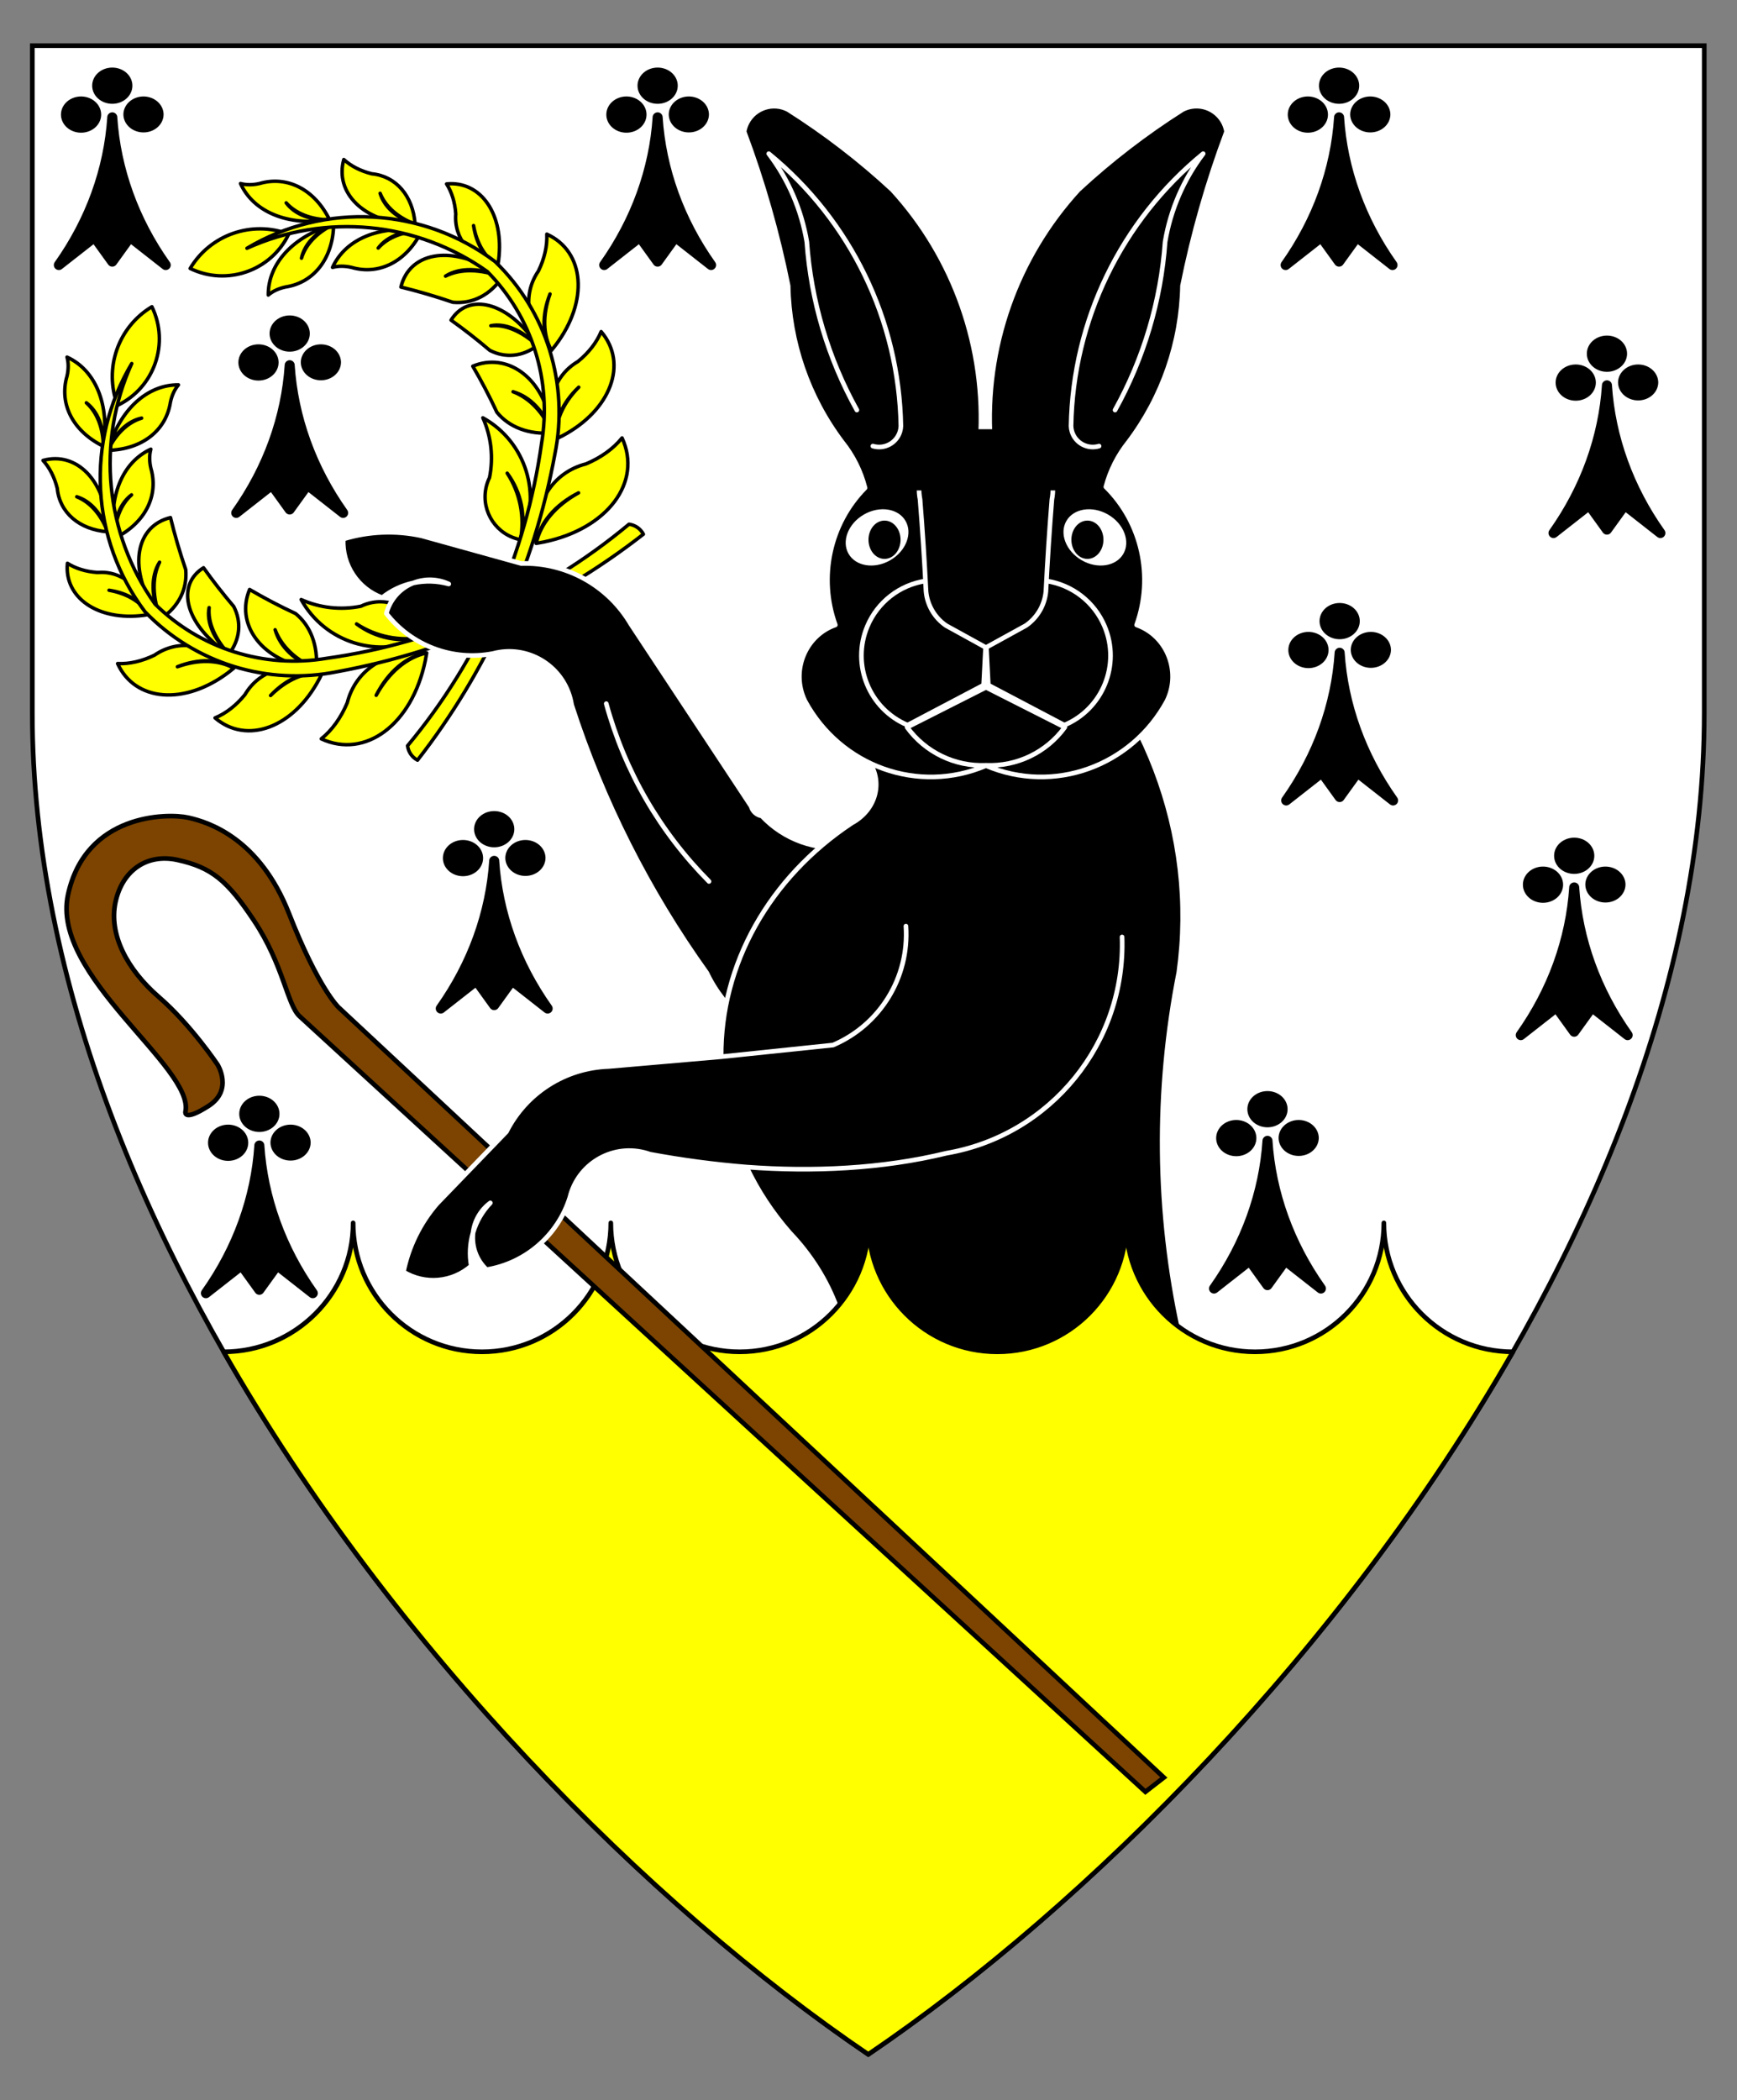 <?xml version="1.0" encoding="utf-8"?>
<!-- Generator: Adobe Illustrator 15.0.0, SVG Export Plug-In . SVG Version: 6.00 Build 0)  -->
<!DOCTYPE svg PUBLIC "-//W3C//DTD SVG 1.1//EN" "http://www.w3.org/Graphics/SVG/1.1/DTD/svg11.dtd">
<svg version="1.1" id="Field" xmlns="http://www.w3.org/2000/svg" xmlns:xlink="http://www.w3.org/1999/xlink" x="0px" y="0px"
	 width="373.75px" height="451.681px" viewBox="0 0 373.75 451.681" enable-background="new 0 0 373.75 451.681"
	 xml:space="preserve">
<rect x="0" y="0" width="373.75" height="451.681" fill="#808080" stroke="none"/>
<path fill="#FFFFFF" stroke="#000000" stroke-miterlimit="10" d="M366.703,9.828v143.516c0,115.989-100.547,234.656-179.875,288.484
	C107.5,388,6.953,269.333,6.953,153.344V9.828H366.703z"/>
<g id="Laurel_1_1_">
	<g>
		
			<path id="path24_3_" fill="#FFFF00" stroke="#000000" stroke-width="0.75" stroke-linecap="round" stroke-linejoin="round" stroke-miterlimit="3" d="
			M25.295,87.176c-3.001-7.925,0.113-16.863,7.389-21.208c3.829,7.862,0.559,17.34-7.302,21.167
			C25.354,87.149,25.325,87.163,25.295,87.176z"/>
		
			<path id="path29_3_" fill="#FFFF00" stroke="#000000" stroke-width="0.75" stroke-linecap="round" stroke-linejoin="round" stroke-miterlimit="3" d="
			M76.717,134.188c4.221,2.758,9.343,3.783,14.298,2.861c-0.975-5.094-5.894-8.434-10.987-7.458
			c-0.816,0.156-1.609,0.42-2.357,0.786c-4.334,0.88-8.834,0.38-12.868-1.429c5.148,9.295,16.717,12.873,26.212,8.102
			C86.063,138.294,80.811,137.244,76.717,134.188z"/>
		
			<path id="path34_3_" fill="#FFFF00" stroke="#000000" stroke-width="0.75" stroke-linecap="round" stroke-linejoin="round" stroke-miterlimit="3" d="
			M59.2,135.443c1.353,3.599,4.523,6.596,8.85,8.368c0.402-4.923-1.198-9.196-4.434-11.843c-3.431-1.593-6.74-3.324-9.912-5.189
			c-3.017,7.298,2.269,14.761,11.804,16.671c0.831,0.167,1.681,0.286,2.542,0.36C63.512,142.231,60.262,139.159,59.2,135.443z"/>
		
			<path id="path39_3_" fill="#FFFF00" stroke="#000000" stroke-width="0.75" stroke-linecap="round" stroke-linejoin="round" stroke-miterlimit="3" d="
			M45,130.678c-0.309,3.113,1.217,6.694,4.262,9.998c2.393-3.168,2.766-6.859,1.037-10.234c-2.337-2.747-4.509-5.53-6.506-8.339
			c-5.659,3.525-4.137,11.18,3.402,17.098c0.656,0.516,1.347,1.009,2.067,1.476C45.954,137.4,44.389,133.729,45,130.678z"/>
		
			<path id="path44_3_" fill="#FFFF00" stroke="#000000" stroke-width="0.75" stroke-linecap="round" stroke-linejoin="round" stroke-miterlimit="3" d="
			M34.332,120.914c-1.634,3.225-1.548,7.589,0.238,12.187c3.832-2.557,5.777-6.379,5.392-10.594
			c-1.284-3.756-2.377-7.49-3.279-11.193c-7.392,1.8-9.029,10.524-3.652,19.484c0.47,0.782,0.983,1.551,1.539,2.302
			C32.496,128.444,32.409,123.968,34.332,120.914z"/>
		
			<path id="path49_3_" fill="#FFFF00" stroke="#000000" stroke-width="0.75" stroke-linecap="round" stroke-linejoin="round" stroke-miterlimit="3" d="
			M28.299,106.432c-2.301,2.05-3.61,5.397-3.653,9.343c6.516-3.202,9.565-9.083,7.816-15.072c-0.339-1.466-0.341-2.875-0.004-4.1
			c-6.162,2.802-9.201,10.261-7.812,19.171C24.483,111.712,25.824,108.281,28.299,106.432z"/>
		
			<path id="path54_3_" fill="#FFFF00" stroke="#000000" stroke-width="0.75" stroke-linecap="round" stroke-linejoin="round" stroke-miterlimit="3" d="
			M30.476,89.924c-2.952,0.887-5.552,3.367-7.258,6.923c7.257-0.147,12.507-4.188,13.453-10.356c0.311-1.472,0.905-2.75,1.729-3.718
			c-6.769-0.064-12.676,5.412-15.182,14.074C24.786,93.096,27.452,90.553,30.476,89.924z"/>
		
			<path id="path59_3_" fill="#FFFF00" stroke="#000000" stroke-width="0.75" stroke-linecap="round" stroke-linejoin="round" stroke-miterlimit="3" d="
			M18.581,86.632c2.301,2.051,3.608,5.397,3.653,9.342c-6.517-3.202-9.566-9.08-7.816-15.071c0.34-1.466,0.342-2.876,0.004-4.1
			c6.162,2.802,9.201,10.261,7.812,19.17C22.396,91.912,21.055,88.481,18.581,86.632z"/>
		
			<path id="path64_3_" fill="#FFFF00" stroke="#000000" stroke-width="0.75" stroke-linecap="round" stroke-linejoin="round" stroke-miterlimit="3" d="
			M16.524,106.84c2.864,1.14,5.237,3.837,6.629,7.528c-6.1-0.464-10.326-4.11-10.832-9.343c-0.602-2.399-1.655-4.462-3.066-6
			c7.172-2,13.382,4.329,13.868,14.136c0.019,0.401,0.03,0.803,0.03,1.207C21.917,110.496,19.483,107.73,16.524,106.84z"/>
		
			<path id="path69_3_" fill="#FFFF00" stroke="#000000" stroke-width="0.75" stroke-linecap="round" stroke-linejoin="round" stroke-miterlimit="3" d="
			M23.467,126.945c3.999,0.581,7.127,2.488,8.564,5.219c-1.517-5.926-5.842-9.455-11.082-9.045
			c-2.467-0.173-4.682-0.854-6.441-1.977c-0.726,7.412,6.586,12.427,16.33,11.203c0.397-0.05,0.796-0.11,1.193-0.181
			C30.454,129.517,27.373,127.64,23.467,126.945z"/>
		
			<path id="path74_3_" fill="#FFFF00" stroke="#000000" stroke-width="0.75" stroke-linecap="round" stroke-linejoin="round" stroke-miterlimit="3" d="
			M38.18,143.396c4.534-1.799,8.961-1.687,12.119,0.309c-5.178-5.294-11.837-6.386-17.068-2.798
			c-2.683,1.302-5.407,1.922-7.925,1.805c3.733,8.199,14.413,9.05,23.855,1.899c0.385-0.291,0.764-0.592,1.138-0.906
			C47.044,141.881,42.684,141.772,38.18,143.396z"/>
		
			<path id="path79_3_" fill="#FFFF00" stroke="#000000" stroke-width="0.75" stroke-linecap="round" stroke-linejoin="round" stroke-miterlimit="3" d="
			M58.225,149.578c3.349-3.547,7.409-5.315,11.114-4.843c-6.93-2.608-13.425-0.783-16.65,4.678c-1.882,2.313-4.089,4.026-6.42,4.984
			c6.85,5.854,16.888,2.11,22.423-8.36c0.227-0.426,0.442-0.858,0.648-1.302C65.619,144.458,61.622,146.201,58.225,149.578z"/>
		
			<path id="path84_3_" fill="#FFFF00" stroke="#000000" stroke-width="0.75" stroke-linecap="round" stroke-linejoin="round" stroke-miterlimit="3" d="
			M80.945,149.536c2.608-5.112,6.578-8.44,10.866-9.111c-8.569-0.696-15.241,3.492-17.099,10.731
			c-1.364,3.235-3.284,5.898-5.584,7.744c9.513,4.398,19.531-3.116,22.375-16.786c0.117-0.559,0.219-1.122,0.309-1.689
			C87.57,141.323,83.66,144.6,80.945,149.536z"/>
		
			<path id="path89_3_" fill="#FFFF00" stroke="#000000" stroke-width="0.75" stroke-linecap="round" stroke-linejoin="round" stroke-miterlimit="3" d="
			M135.34,112.745c-18.571,15.489-41.105,25.476-65.055,28.834c-13.475,2.279-27.222-2.066-36.938-11.677
			c-10.754-15.117-12.661-34.813-5.004-51.713c-9.988,16.721-8.858,37.823,2.859,53.38c10.71,11.102,26.352,15.957,41.464,12.87
			c23.984-4.411,46.548-14.548,65.772-29.551C137.819,113.709,136.661,112.909,135.34,112.745z"/>
	</g>
	<g>
		
			<path id="path97_3_" fill="#FFFF00" stroke="#000000" stroke-width="0.75" stroke-linecap="round" stroke-linejoin="round" stroke-miterlimit="3" d="
			M62.124,50.348c-7.924-3.002-16.861,0.11-21.207,7.387c7.862,3.828,17.339,0.559,21.167-7.303
			C62.098,50.405,62.111,50.375,62.124,50.348z"/>
		
			<path id="path102_3_" fill="#FFFF00" stroke="#000000" stroke-width="0.75" stroke-linecap="round" stroke-linejoin="round" stroke-miterlimit="3" d="
			M109.138,101.768c2.757,4.222,3.783,9.342,2.86,14.3c-5.094-0.976-8.434-5.895-7.458-10.989c0.157-0.818,0.42-1.609,0.787-2.357
			c0.879-4.333,0.379-8.834-1.43-12.868c9.295,5.148,12.873,16.716,8.102,26.214C113.243,111.115,112.191,105.863,109.138,101.768z"
			/>
		
			<path id="path107_3_" fill="#FFFF00" stroke="#000000" stroke-width="0.75" stroke-linecap="round" stroke-linejoin="round" stroke-miterlimit="3" d="
			M110.392,84.251c3.599,1.354,6.596,4.523,8.366,8.852c-4.921,0.4-9.193-1.2-11.841-4.435c-1.593-3.431-3.325-6.74-5.189-9.912
			c7.298-3.017,14.762,2.268,16.671,11.804c0.166,0.832,0.287,1.681,0.36,2.542C117.179,88.564,114.108,85.312,110.392,84.251z"/>
		
			<path id="path112_3_" fill="#FFFF00" stroke="#000000" stroke-width="0.75" stroke-linecap="round" stroke-linejoin="round" stroke-miterlimit="3" d="
			M105.627,70.051c3.113-0.309,6.693,1.218,9.996,4.263c-3.167,2.392-6.858,2.766-10.233,1.037c-2.747-2.337-5.53-4.509-8.339-6.506
			c3.525-5.66,11.18-4.137,17.098,3.401c0.515,0.657,1.008,1.349,1.475,2.069C112.349,71.006,108.678,69.44,105.627,70.051z"/>
		
			<path id="path117_3_" fill="#FFFF00" stroke="#000000" stroke-width="0.75" stroke-linecap="round" stroke-linejoin="round" stroke-miterlimit="3" d="
			M95.862,59.384c3.225-1.634,7.59-1.549,12.187,0.238c-2.557,3.832-6.379,5.777-10.594,5.392c-3.756-1.284-7.49-2.377-11.192-3.28
			c1.801-7.392,10.524-9.028,19.484-3.651c0.782,0.468,1.55,0.983,2.302,1.539C103.391,57.548,98.917,57.459,95.862,59.384z"/>
		
			<path id="path122_3_" fill="#FFFF00" stroke="#000000" stroke-width="0.75" stroke-linecap="round" stroke-linejoin="round" stroke-miterlimit="3" d="
			M81.381,53.35c2.05-2.301,5.396-3.609,9.341-3.652c-3.201,6.515-9.082,9.564-15.071,7.815c-1.466-0.339-2.875-0.341-4.1-0.004
			c2.803-6.162,10.261-9.201,19.171-7.812C86.66,49.535,83.229,50.876,81.381,53.35z"/>
		
			<path id="path127_3_" fill="#FFFF00" stroke="#000000" stroke-width="0.75" stroke-linecap="round" stroke-linejoin="round" stroke-miterlimit="3" d="
			M64.873,55.527c0.886-2.951,3.366-5.551,6.923-7.259c-0.147,7.259-4.188,12.509-10.356,13.454
			c-1.472,0.312-2.75,0.905-3.718,1.729c-0.064-6.768,5.412-12.675,14.074-15.183C68.044,49.838,65.502,52.502,64.873,55.527z"/>
		
			<path id="path132_3_" fill="#FFFF00" stroke="#000000" stroke-width="0.75" stroke-linecap="round" stroke-linejoin="round" stroke-miterlimit="3" d="
			M61.581,43.631c2.051,2.301,5.397,3.609,9.343,3.653c-3.203-6.517-9.081-9.566-15.072-7.816c-1.466,0.34-2.876,0.341-4.1,0.004
			c2.802,6.162,10.261,9.201,19.171,7.812C66.86,47.447,63.431,46.106,61.581,43.631z"/>
		
			<path id="path137_3_" fill="#FFFF00" stroke="#000000" stroke-width="0.75" stroke-linecap="round" stroke-linejoin="round" stroke-miterlimit="3" d="
			M81.789,41.576c1.141,2.864,3.836,5.239,7.529,6.628c-0.465-6.099-4.111-10.325-9.343-10.833c-2.4-0.6-4.463-1.654-6-3.065
			c-2.002,7.173,4.327,13.383,14.135,13.869c0.4,0.02,0.803,0.03,1.208,0.029C85.444,46.968,82.68,44.534,81.789,41.576z"/>
		
			<path id="path142_3_" fill="#FFFF00" stroke="#000000" stroke-width="0.75" stroke-linecap="round" stroke-linejoin="round" stroke-miterlimit="3" d="
			M101.894,48.518c0.582,3.999,2.488,7.128,5.219,8.565c-5.926-1.518-9.456-5.842-9.046-11.082
			c-0.173-2.467-0.854-4.682-1.977-6.441c7.412-0.726,12.427,6.585,11.203,16.33c-0.05,0.397-0.109,0.795-0.18,1.193
			C104.466,55.505,102.587,52.425,101.894,48.518z"/>
		
			<path id="path147_3_" fill="#FFFF00" stroke="#000000" stroke-width="0.75" stroke-linecap="round" stroke-linejoin="round" stroke-miterlimit="3" d="
			M118.346,63.23c-1.8,4.536-1.688,8.962,0.307,12.121c-5.293-5.179-6.385-11.838-2.799-17.067c1.301-2.683,1.922-5.408,1.805-7.926
			c8.2,3.732,9.049,14.414,1.9,23.855c-0.291,0.385-0.593,0.764-0.907,1.138C116.831,72.095,116.72,67.736,118.346,63.23z"/>
		
			<path id="path152_3_" fill="#FFFF00" stroke="#000000" stroke-width="0.75" stroke-linecap="round" stroke-linejoin="round" stroke-miterlimit="3" d="
			M124.526,83.277c-3.546,3.349-5.315,7.409-4.842,11.114c-2.609-6.93-0.783-13.427,4.677-16.65c2.313-1.882,4.027-4.09,4.985-6.42
			c5.853,6.849,2.11,16.888-8.36,22.423c-0.426,0.227-0.861,0.443-1.302,0.648C119.407,90.671,121.149,86.674,124.526,83.277z"/>
		
			<path id="path157_3_" fill="#FFFF00" stroke="#000000" stroke-width="0.75" stroke-linecap="round" stroke-linejoin="round" stroke-miterlimit="3" d="
			M124.482,105.998c-5.111,2.607-8.439,6.577-9.11,10.865c-0.696-8.569,3.492-15.241,10.731-17.099
			c3.237-1.365,5.899-3.285,7.745-5.584c4.399,9.513-3.117,19.531-16.786,22.375c-0.557,0.115-1.122,0.219-1.689,0.309
			C116.271,112.621,119.548,108.712,124.482,105.998z"/>
		
			<path id="path162_3_" fill="#FFFF00" stroke="#000000" stroke-width="0.75" stroke-linecap="round" stroke-linejoin="round" stroke-miterlimit="3" d="
			M87.693,160.392c15.491-18.572,25.477-41.107,28.834-65.056c2.279-13.475-2.065-27.224-11.677-36.938
			c-15.117-10.755-34.813-12.661-51.712-5.005c16.72-9.988,37.822-8.857,53.38,2.859c11.101,10.709,15.956,26.353,12.868,41.464
			c-4.411,23.984-14.548,46.548-29.549,65.771C88.657,162.871,87.857,161.713,87.693,160.392z"/>
	</g>
</g>
<g>
	<g>
		<g>
			<path stroke="#FFFFFF" stroke-linecap="round" stroke-linejoin="round" stroke-miterlimit="3" d="M88.94,125.37
				c-2.878,1.134-5.039,3.576-5.813,6.571c5.42,6.97,14.3,10.297,22.965,8.605c7.263-1.916,14.702,2.418,16.619,9.681
				c0.12,0.453,0.215,0.912,0.287,1.374c6.66,20.59,16.468,40.026,29.072,57.613c3.814,8.018,11.015,13.909,19.629,16.06
				c1.024,0.299,2.03,0.656,3.016,1.067c12.948,2.1,26.213,0.978,38.626-3.262c13.209-3.52,21.063-17.082,17.543-30.291
				c-0.857-3.215-2.354-6.223-4.399-8.847c-13.144-8.828-30.135-9.524-43.959-1.802c-6.91,0.909-13.837-1.567-18.606-6.652
				c-1.111-0.177-2.012-0.992-2.301-2.078l-25.874-39.163c-4.89-8.328-13.927-13.332-23.581-13.055l-21.426-5.947
				c-5.593-1.222-11.405-0.985-16.879,0.687c-0.267,5.581,3.124,10.688,8.371,12.609C84.191,126.976,86.489,125.89,88.94,125.37
				c2.461-0.971,5.213-0.89,7.614,0.224C94.07,124.91,91.46,124.834,88.94,125.37z"/>
			<path fill="none" stroke="#FFFFFF" stroke-linecap="round" stroke-linejoin="round" stroke-miterlimit="3" d="M130.446,151.334
				c3.991,14.548,11.494,27.521,22.114,38.236"/>
		</g>
		<path stroke="#FFFFFF" stroke-linecap="round" stroke-linejoin="round" stroke-miterlimit="3" d="M254.406,285.899
			c-5.517-25.279-5.795-51.305-0.756-76.77c4.125-29.74-7.226-59.531-30.818-80.87l-42.434,31.107
			c5.792,1.33,9.279,6.596,7.789,11.762c-0.706,2.448-2.459,4.551-4.886,5.859c-17.824,11.806-28.271,30.479-28.13,50.278
			l5.466,23.729c2.388,5.056,5.515,9.804,9.302,14.127c4.571,4.777,7.982,10.256,10.12,16.092l-7.184,22.036l86.75,6.5
			L254.406,285.899z"/>
		<g>
			<path fill="none" stroke="#FFFFFF" stroke-linecap="round" stroke-linejoin="round" stroke-miterlimit="3" d="M143.046,241.768
				c14.218,3.445,28.716,3.056,42.729-1.154"/>
		</g>
	</g>
	<g>
		<path id="path240" stroke="#FFFFFF" stroke-linecap="round" stroke-linejoin="round" stroke-miterlimit="3" d="M210.934,94.646
			c1.272-19.778-5.572-39.22-18.953-53.839c-6.923-6.415-14.422-12.185-22.399-17.234c-3.212-1.664-7.164-0.408-8.826,2.805
			c-0.317,0.608-0.534,1.26-0.646,1.935c4.042,10.783,7.211,21.875,9.472,33.166c0.242,12.146,4.313,23.904,11.631,33.599
			c2.328,2.895,4.003,6.256,4.919,9.854c-7.601,7.676-10.105,19.214-6.399,29.476c-5.976,2.094-9.164,8.763-7.124,14.895
			c0.166,0.494,0.36,0.975,0.588,1.443c7.653,14.125,24.409,20.114,38.956,13.924c14.546,6.184,31.297,0.195,38.951-13.924
			c2.814-5.8,0.519-12.844-5.132-15.735c-0.455-0.233-0.925-0.435-1.405-0.603c3.743-10.368,1.145-22.03-6.619-29.696
			c0.926-3.516,2.582-6.798,4.858-9.634c7.318-9.694,11.388-21.453,11.631-33.599c2.263-11.292,5.437-22.383,9.481-33.166
			c-0.592-3.568-3.965-5.982-7.535-5.39c-0.677,0.113-1.335,0.333-1.946,0.65c-7.976,5.049-15.474,10.819-22.399,17.234
			c-13.38,14.619-20.226,34.062-18.952,53.839l4.045,2.377c-1.681,0.132-3.349,0.424-4.978,0.873
			c-1.709-0.471-3.458-0.768-5.223-0.889L210.934,94.646z"/>
		<path id="path245" stroke="#FFFFFF" stroke-linecap="round" stroke-linejoin="round" stroke-miterlimit="3" d="M212.195,147.842
			v-0.051l-0.043,0.025l-0.043-0.025v0.051l-16.929,8.566c3.928,5.398,10.3,8.471,16.972,8.186
			c6.668,0.283,13.035-2.79,16.966-8.186L212.195,147.842z"/>
		<g>
			<path id="path253" stroke="#FFFFFF" stroke-linecap="round" stroke-linejoin="round" stroke-miterlimit="3" d="M212.221,138.938
				l0.432,8.406l16.363,8.608c8.262-3.48,12.137-13,8.654-21.261c-2.194-5.208-6.94-8.901-12.531-9.746L212.221,138.938z"/>
			<path id="path258" stroke="#FFFFFF" stroke-linecap="round" stroke-linejoin="round" stroke-miterlimit="3" d="M212.079,138.938
				l-0.433,8.406l-16.363,8.608c-8.261-3.48-12.137-13-8.654-21.261c2.195-5.208,6.941-8.901,12.532-9.746L212.079,138.938z"/>
		</g>
		<path id="path263" stroke="#FFFFFF" stroke-linecap="round" stroke-linejoin="round" stroke-miterlimit="3" d="M200.548,97.926
			c-2.298,2.582-3.253,6.09-2.581,9.481c0.528,6.595,0.958,13.199,1.287,19.808c0.281,2.958,1.859,5.638,4.308,7.323l8.56,4.714
			v0.026l0.031-0.018l8.586-4.723c2.448-1.685,4.025-4.365,4.308-7.323c0.329-6.609,0.759-13.213,1.287-19.808
			c0.671-3.391-0.284-6.899-2.581-9.481C216.319,94.863,207.979,94.863,200.548,97.926z"/>
		<g>
			<g>
				<path id="path274" fill="#FFFFFF" stroke="#000000" stroke-linecap="round" stroke-linejoin="round" stroke-miterlimit="3" d="
					M229.021,111.787c1.704-2.954,6.024-3.652,9.65-1.56c3.621,2.093,5.178,6.182,3.473,9.136c-1.707,2.953-6.024,3.652-9.648,1.559
					C228.871,118.831,227.314,114.74,229.021,111.787z"/>
				<path id="path279" stroke="#000000" stroke-linecap="round" stroke-linejoin="round" stroke-miterlimit="3" d="M233.979,112.461
					c1.629,0,2.948,1.62,2.948,3.619c0,2-1.319,3.62-2.948,3.62c-1.627,0-2.949-1.62-2.949-3.62
					C231.029,114.082,232.352,112.461,233.979,112.461z"/>
			</g>
			<g>
				<path id="path287" fill="#FFFFFF" stroke="#000000" stroke-linecap="round" stroke-linejoin="round" stroke-miterlimit="3" d="
					M195.279,111.787c-1.705-2.954-6.025-3.652-9.65-1.56c-3.623,2.093-5.177,6.182-3.473,9.136
					c1.705,2.953,6.025,3.652,9.648,1.559C195.429,118.831,196.985,114.74,195.279,111.787z"/>
				<path id="path292" stroke="#000000" stroke-linecap="round" stroke-linejoin="round" stroke-miterlimit="3" d="M190.321,112.461
					c-1.631,0-2.949,1.62-2.949,3.619c0,2,1.318,3.62,2.949,3.62c1.628,0,2.95-1.62,2.95-3.62
					C193.271,114.082,191.949,112.461,190.321,112.461z"/>
			</g>
		</g>
		<g>
			<path id="path300" fill="none" stroke="#FFFFFF" stroke-linecap="round" stroke-linejoin="round" stroke-miterlimit="3" d="
				M236.484,95.94c-2.478,0.747-5.088-0.656-5.833-3.13c-0.117-0.382-0.183-0.779-0.194-1.178
				c0.401-22.756,10.798-44.18,28.424-58.579c-4.22,5.563-7.03,12.067-8.185,18.954c-0.906,12.701-4.581,25.05-10.769,36.18"/>
			<path id="path305" fill="none" stroke="#FFFFFF" stroke-linecap="round" stroke-linejoin="round" stroke-miterlimit="3" d="
				M187.817,95.94c2.476,0.747,5.085-0.656,5.831-3.13c0.115-0.382,0.182-0.779,0.195-1.178
				c-0.403-22.756-10.799-44.18-28.426-58.579c4.221,5.563,7.029,12.067,8.186,18.954c0.905,12.701,4.58,25.05,10.769,36.18"/>
		</g>
		
			<rect id="rect310" x="195.644" y="92.813" stroke="#000000" stroke-linecap="round" stroke-linejoin="round" stroke-miterlimit="3" width="33.166" height="12.168"/>
	</g>
</g>
<g>
	<path fill="#FFFF00" stroke="#000000" stroke-linecap="round" stroke-linejoin="round" stroke-miterlimit="3" d="M325.53,290.729
		c-15.313,0-27.763-12.412-27.763-27.723c0,15.311-12.412,27.723-27.723,27.723c-15.312,0-27.723-12.412-27.723-27.723
		c0,15.311-12.413,27.723-27.723,27.723c-15.312,0-27.724-12.412-27.724-27.723c0,15.311-12.411,27.723-27.724,27.723
		c-15.311,0-27.723-12.412-27.723-27.723c0,15.311-12.412,27.723-27.723,27.723s-27.723-12.412-27.723-27.723
		c0,15.311-12.549,27.725-27.858,27.725c36.575,63.873,91.409,119.008,138.701,151.098
		C234.12,409.737,288.955,354.603,325.53,290.729z"/>
</g>
<path fill="#7C4400" stroke="#000000" stroke-miterlimit="10" d="M64.437,218.54l182.016,166.821l3.972-3.079L72.832,216.635
	c0,0-4.326-4.052-10.646-20.156s-17.19-19.641-21.708-20.632s-22.014-0.863-25.832,16.535c-3.818,17.398,27.339,37.247,25.25,46.771
	c0,0-0.383,2.133,4.977-1.298s1.947-8.872,1.947-8.872s-5.749-8.598-12.634-14.546c-6.885-5.947-10.847-13.556-9.329-20.475
	c1.519-6.919,6.896-10.431,13.327-9.02c7.407,1.625,10.737,4.445,16.494,13.089C60.967,207.473,61.804,216.087,64.437,218.54z"/>
<path stroke="#FFFFFF" stroke-linecap="round" stroke-linejoin="round" stroke-miterlimit="3" d="M194.928,199.178
	c0.75,10.999-5.547,21.263-15.688,25.579l-24.069,2.509l-24.215,2.099c-9.342,0.314-17.772,5.694-21.992,14.035L94.02,258.87
	c-3.623,4.191-6.106,9.247-7.212,14.676c4.622,2.808,10.534,2.284,14.591-1.291c-0.429-2.392-0.294-4.847,0.394-7.175
	c0.311-2.542,1.651-4.849,3.71-6.375c-1.73,1.797-3.001,3.984-3.71,6.375c-0.365,2.972,0.715,5.938,2.904,7.979
	c8.435-1.391,15.368-7.408,17.93-15.564c1.727-7.06,8.85-11.385,15.911-9.658c0.439,0.107,0.872,0.236,1.296,0.39
	c6.882,1.281,13.827,2.206,20.804,2.77c14.239,1.063,29.138,0.395,43.013-2.983c22.452-3.872,38.591-23.737,37.784-46.505"/>
<g>
	<path id="path15" stroke="#000000" stroke-width="2.16" stroke-linecap="round" stroke-linejoin="round" stroke-miterlimit="3" d="
		M62.335,78.547c-0.742,11.249-4.694,22.162-11.501,31.759l7.682-6.019l3.814,5.286l3.818-5.286l7.683,6.019
		c-6.807-9.598-10.759-20.511-11.501-31.759H62.335z M59.085,71.736c0,1.555,1.454,2.816,3.248,2.816s3.249-1.261,3.249-2.816
		c0-1.556-1.455-2.816-3.249-2.816S59.085,70.181,59.085,71.736z M65.803,77.922c0.019,1.555,1.488,2.801,3.281,2.785
		c1.766-0.017,3.192-1.253,3.211-2.785c-0.02-1.554-1.488-2.801-3.282-2.785C67.248,75.154,65.821,76.392,65.803,77.922z
		 M52.372,77.922c-0.019,1.555,1.419,2.829,3.211,2.845c1.793,0.017,3.262-1.23,3.281-2.785c0-0.02,0-0.04,0-0.061
		c-0.019-1.554-1.488-2.801-3.281-2.785C53.817,75.154,52.391,76.392,52.372,77.922z"/>
	
		<path id="path15_1_" stroke="#000000" stroke-width="2.16" stroke-linecap="round" stroke-linejoin="round" stroke-miterlimit="3" d="
		M24.162,25.241C23.419,36.489,19.467,47.402,12.661,57l7.682-6.019l3.814,5.286l3.818-5.286L35.658,57
		c-6.807-9.598-10.759-20.511-11.501-31.759H24.162z M20.911,18.43c0,1.555,1.454,2.816,3.248,2.816s3.249-1.261,3.249-2.816
		c0-1.556-1.455-2.816-3.249-2.816S20.911,16.874,20.911,18.43z M27.629,24.615c0.019,1.555,1.488,2.801,3.281,2.785
		c1.766-0.017,3.192-1.253,3.211-2.785c-0.02-1.554-1.488-2.801-3.282-2.785C29.074,21.847,27.647,23.085,27.629,24.615z
		 M14.198,24.615c-0.019,1.555,1.419,2.829,3.211,2.845c1.793,0.017,3.262-1.23,3.281-2.785c0-0.02,0-0.04,0-0.061
		c-0.019-1.554-1.488-2.801-3.281-2.785C15.644,21.847,14.217,23.085,14.198,24.615z"/>
	
		<path id="path15_2_" stroke="#000000" stroke-width="2.16" stroke-linecap="round" stroke-linejoin="round" stroke-miterlimit="3" d="
		M141.505,25.241c-0.742,11.249-4.694,22.162-11.501,31.759l7.682-6.019l3.814,5.286l3.818-5.286L153.002,57
		c-6.807-9.598-10.759-20.511-11.501-31.759H141.505z M138.255,18.43c0,1.555,1.454,2.816,3.248,2.816s3.249-1.261,3.249-2.816
		c0-1.556-1.455-2.816-3.249-2.816S138.255,16.874,138.255,18.43z M144.973,24.615c0.019,1.555,1.488,2.801,3.281,2.785
		c1.766-0.017,3.192-1.253,3.211-2.785c-0.02-1.554-1.488-2.801-3.282-2.785C146.418,21.847,144.991,23.085,144.973,24.615z
		 M131.542,24.615c-0.019,1.555,1.419,2.829,3.211,2.845c1.793,0.017,3.262-1.23,3.281-2.785c0-0.02,0-0.04,0-0.061
		c-0.019-1.554-1.488-2.801-3.281-2.785C132.987,21.847,131.561,23.085,131.542,24.615z"/>
	
		<path id="path15_3_" stroke="#000000" stroke-width="2.16" stroke-linecap="round" stroke-linejoin="round" stroke-miterlimit="3" d="
		M288.131,25.241c-0.742,11.249-4.695,22.162-11.502,31.759l7.683-6.019l3.814,5.286l3.818-5.286L299.627,57
		c-6.807-9.598-10.759-20.511-11.501-31.759H288.131z M284.88,18.43c0,1.555,1.454,2.816,3.248,2.816s3.249-1.261,3.249-2.816
		c0-1.556-1.455-2.816-3.249-2.816S284.88,16.874,284.88,18.43z M291.598,24.615c0.019,1.555,1.488,2.801,3.281,2.785
		c1.766-0.017,3.191-1.253,3.211-2.785c-0.02-1.554-1.488-2.801-3.281-2.785C293.043,21.847,291.615,23.085,291.598,24.615z
		 M278.166,24.615c-0.019,1.555,1.42,2.829,3.212,2.845c1.793,0.017,3.263-1.23,3.281-2.785c0-0.02,0-0.04,0-0.061
		c-0.019-1.554-1.488-2.801-3.281-2.785C279.612,21.847,278.186,23.085,278.166,24.615z"/>
	
		<path id="path15_4_" stroke="#000000" stroke-width="2.16" stroke-linecap="round" stroke-linejoin="round" stroke-miterlimit="3" d="
		M345.769,82.878c-0.742,11.249-4.695,22.162-11.502,31.759l7.683-6.019l3.814,5.286l3.818-5.286l7.683,6.019
		c-6.807-9.598-10.759-20.511-11.501-31.759H345.769z M342.518,76.067c0,1.555,1.454,2.816,3.248,2.816s3.249-1.261,3.249-2.816
		c0-1.556-1.455-2.816-3.249-2.816S342.518,74.512,342.518,76.067z M349.235,82.253c0.019,1.555,1.488,2.801,3.281,2.785
		c1.766-0.017,3.191-1.253,3.211-2.785c-0.02-1.554-1.488-2.801-3.281-2.785C350.681,79.485,349.253,80.723,349.235,82.253z
		 M335.804,82.253c-0.019,1.555,1.42,2.829,3.212,2.845c1.793,0.017,3.263-1.23,3.281-2.785c0-0.02,0-0.04,0-0.061
		c-0.019-1.554-1.488-2.801-3.281-2.785C337.25,79.485,335.823,80.723,335.804,82.253z"/>
	
		<path id="path15_5_" stroke="#000000" stroke-width="2.16" stroke-linecap="round" stroke-linejoin="round" stroke-miterlimit="3" d="
		M288.255,140.392c-0.742,11.249-4.695,22.162-11.502,31.759l7.683-6.019l3.814,5.286l3.818-5.286l7.683,6.019
		c-6.807-9.598-10.759-20.511-11.501-31.759H288.255z M285.004,133.581c0,1.555,1.454,2.816,3.248,2.816s3.249-1.261,3.249-2.816
		c0-1.556-1.455-2.816-3.249-2.816S285.004,132.025,285.004,133.581z M291.722,139.767c0.019,1.555,1.488,2.801,3.281,2.785
		c1.766-0.017,3.191-1.253,3.211-2.785c-0.02-1.554-1.488-2.801-3.281-2.785C293.167,136.999,291.739,138.236,291.722,139.767z
		 M278.29,139.767c-0.019,1.555,1.42,2.829,3.212,2.845c1.793,0.017,3.263-1.23,3.281-2.785c0-0.02,0-0.04,0-0.061
		c-0.019-1.554-1.488-2.801-3.281-2.785C279.736,136.999,278.31,138.236,278.29,139.767z"/>
	
		<path id="path15_6_" stroke="#000000" stroke-width="2.16" stroke-linecap="round" stroke-linejoin="round" stroke-miterlimit="3" d="
		M338.725,190.862c-0.742,11.249-4.695,22.162-11.502,31.759l7.683-6.019l3.814,5.286l3.818-5.286l7.683,6.019
		c-6.807-9.598-10.759-20.511-11.501-31.759H338.725z M335.474,184.051c0,1.555,1.454,2.816,3.248,2.816s3.249-1.261,3.249-2.816
		c0-1.556-1.455-2.816-3.249-2.816S335.474,182.496,335.474,184.051z M342.191,190.237c0.019,1.555,1.488,2.801,3.281,2.785
		c1.766-0.017,3.191-1.253,3.211-2.785c-0.02-1.554-1.488-2.801-3.281-2.785C343.637,187.469,342.209,188.707,342.191,190.237z
		 M328.76,190.237c-0.019,1.555,1.42,2.829,3.212,2.845c1.793,0.017,3.263-1.23,3.281-2.785c0-0.02,0-0.04,0-0.061
		c-0.019-1.554-1.488-2.801-3.281-2.785C330.206,187.469,328.779,188.707,328.76,190.237z"/>
	
		<path id="path15_7_" stroke="#000000" stroke-width="2.16" stroke-linecap="round" stroke-linejoin="round" stroke-miterlimit="3" d="
		M272.725,245.362c-0.742,11.249-4.695,22.161-11.502,31.759l7.683-6.018l3.814,5.285l3.818-5.285l7.683,6.018
		c-6.807-9.598-10.759-20.51-11.501-31.759H272.725z M269.474,238.551c0,1.556,1.454,2.816,3.248,2.816s3.249-1.261,3.249-2.816
		c0-1.555-1.455-2.816-3.249-2.816S269.474,236.996,269.474,238.551z M276.191,244.736c0.019,1.555,1.488,2.802,3.281,2.785
		c1.766-0.017,3.191-1.254,3.211-2.785c-0.02-1.554-1.488-2.801-3.281-2.784C277.637,241.969,276.209,243.207,276.191,244.736z
		 M262.76,244.736c-0.019,1.555,1.42,2.829,3.212,2.846c1.793,0.017,3.263-1.23,3.281-2.785c0-0.02,0-0.039,0-0.061
		c-0.019-1.554-1.488-2.801-3.281-2.784C264.206,241.969,262.779,243.207,262.76,244.736z"/>
	
		<path id="path15_8_" stroke="#000000" stroke-width="2.16" stroke-linecap="round" stroke-linejoin="round" stroke-miterlimit="3" d="
		M106.34,185.142c-0.742,11.249-4.695,22.161-11.502,31.759l7.683-6.018l3.814,5.285l3.818-5.285l7.683,6.018
		c-6.807-9.598-10.759-20.51-11.501-31.759H106.34z M103.089,178.33c0,1.556,1.454,2.816,3.248,2.816s3.249-1.261,3.249-2.816
		c0-1.555-1.455-2.816-3.249-2.816S103.089,176.775,103.089,178.33z M109.807,184.516c0.019,1.555,1.488,2.802,3.281,2.785
		c1.766-0.017,3.191-1.254,3.211-2.785c-0.02-1.554-1.488-2.801-3.281-2.784C111.252,181.748,109.824,182.986,109.807,184.516z
		 M96.375,184.516c-0.019,1.555,1.42,2.829,3.212,2.846c1.793,0.017,3.263-1.23,3.281-2.785c0-0.02,0-0.039,0-0.061
		c-0.019-1.554-1.488-2.801-3.281-2.784C97.821,181.748,96.395,182.986,96.375,184.516z"/>
	
		<path id="path15_9_" stroke="#000000" stroke-width="2.16" stroke-linecap="round" stroke-linejoin="round" stroke-miterlimit="3" d="
		M55.807,246.363c-0.742,11.249-4.695,22.161-11.502,31.759l7.683-6.018l3.814,5.285l3.818-5.285l7.683,6.018
		c-6.807-9.598-10.759-20.51-11.501-31.759H55.807z M52.556,239.552c0,1.556,1.454,2.816,3.248,2.816s3.249-1.261,3.249-2.816
		c0-1.555-1.455-2.816-3.249-2.816S52.556,237.997,52.556,239.552z M59.273,245.737c0.019,1.555,1.488,2.802,3.281,2.785
		c1.766-0.017,3.191-1.254,3.211-2.785c-0.02-1.554-1.488-2.801-3.281-2.784C60.719,242.97,59.291,244.208,59.273,245.737z
		 M45.842,245.737c-0.019,1.555,1.42,2.829,3.212,2.846c1.793,0.017,3.263-1.23,3.281-2.785c0-0.02,0-0.039,0-0.061
		c-0.019-1.554-1.488-2.801-3.281-2.784C47.288,242.97,45.861,244.208,45.842,245.737z"/>
</g>
</svg>
